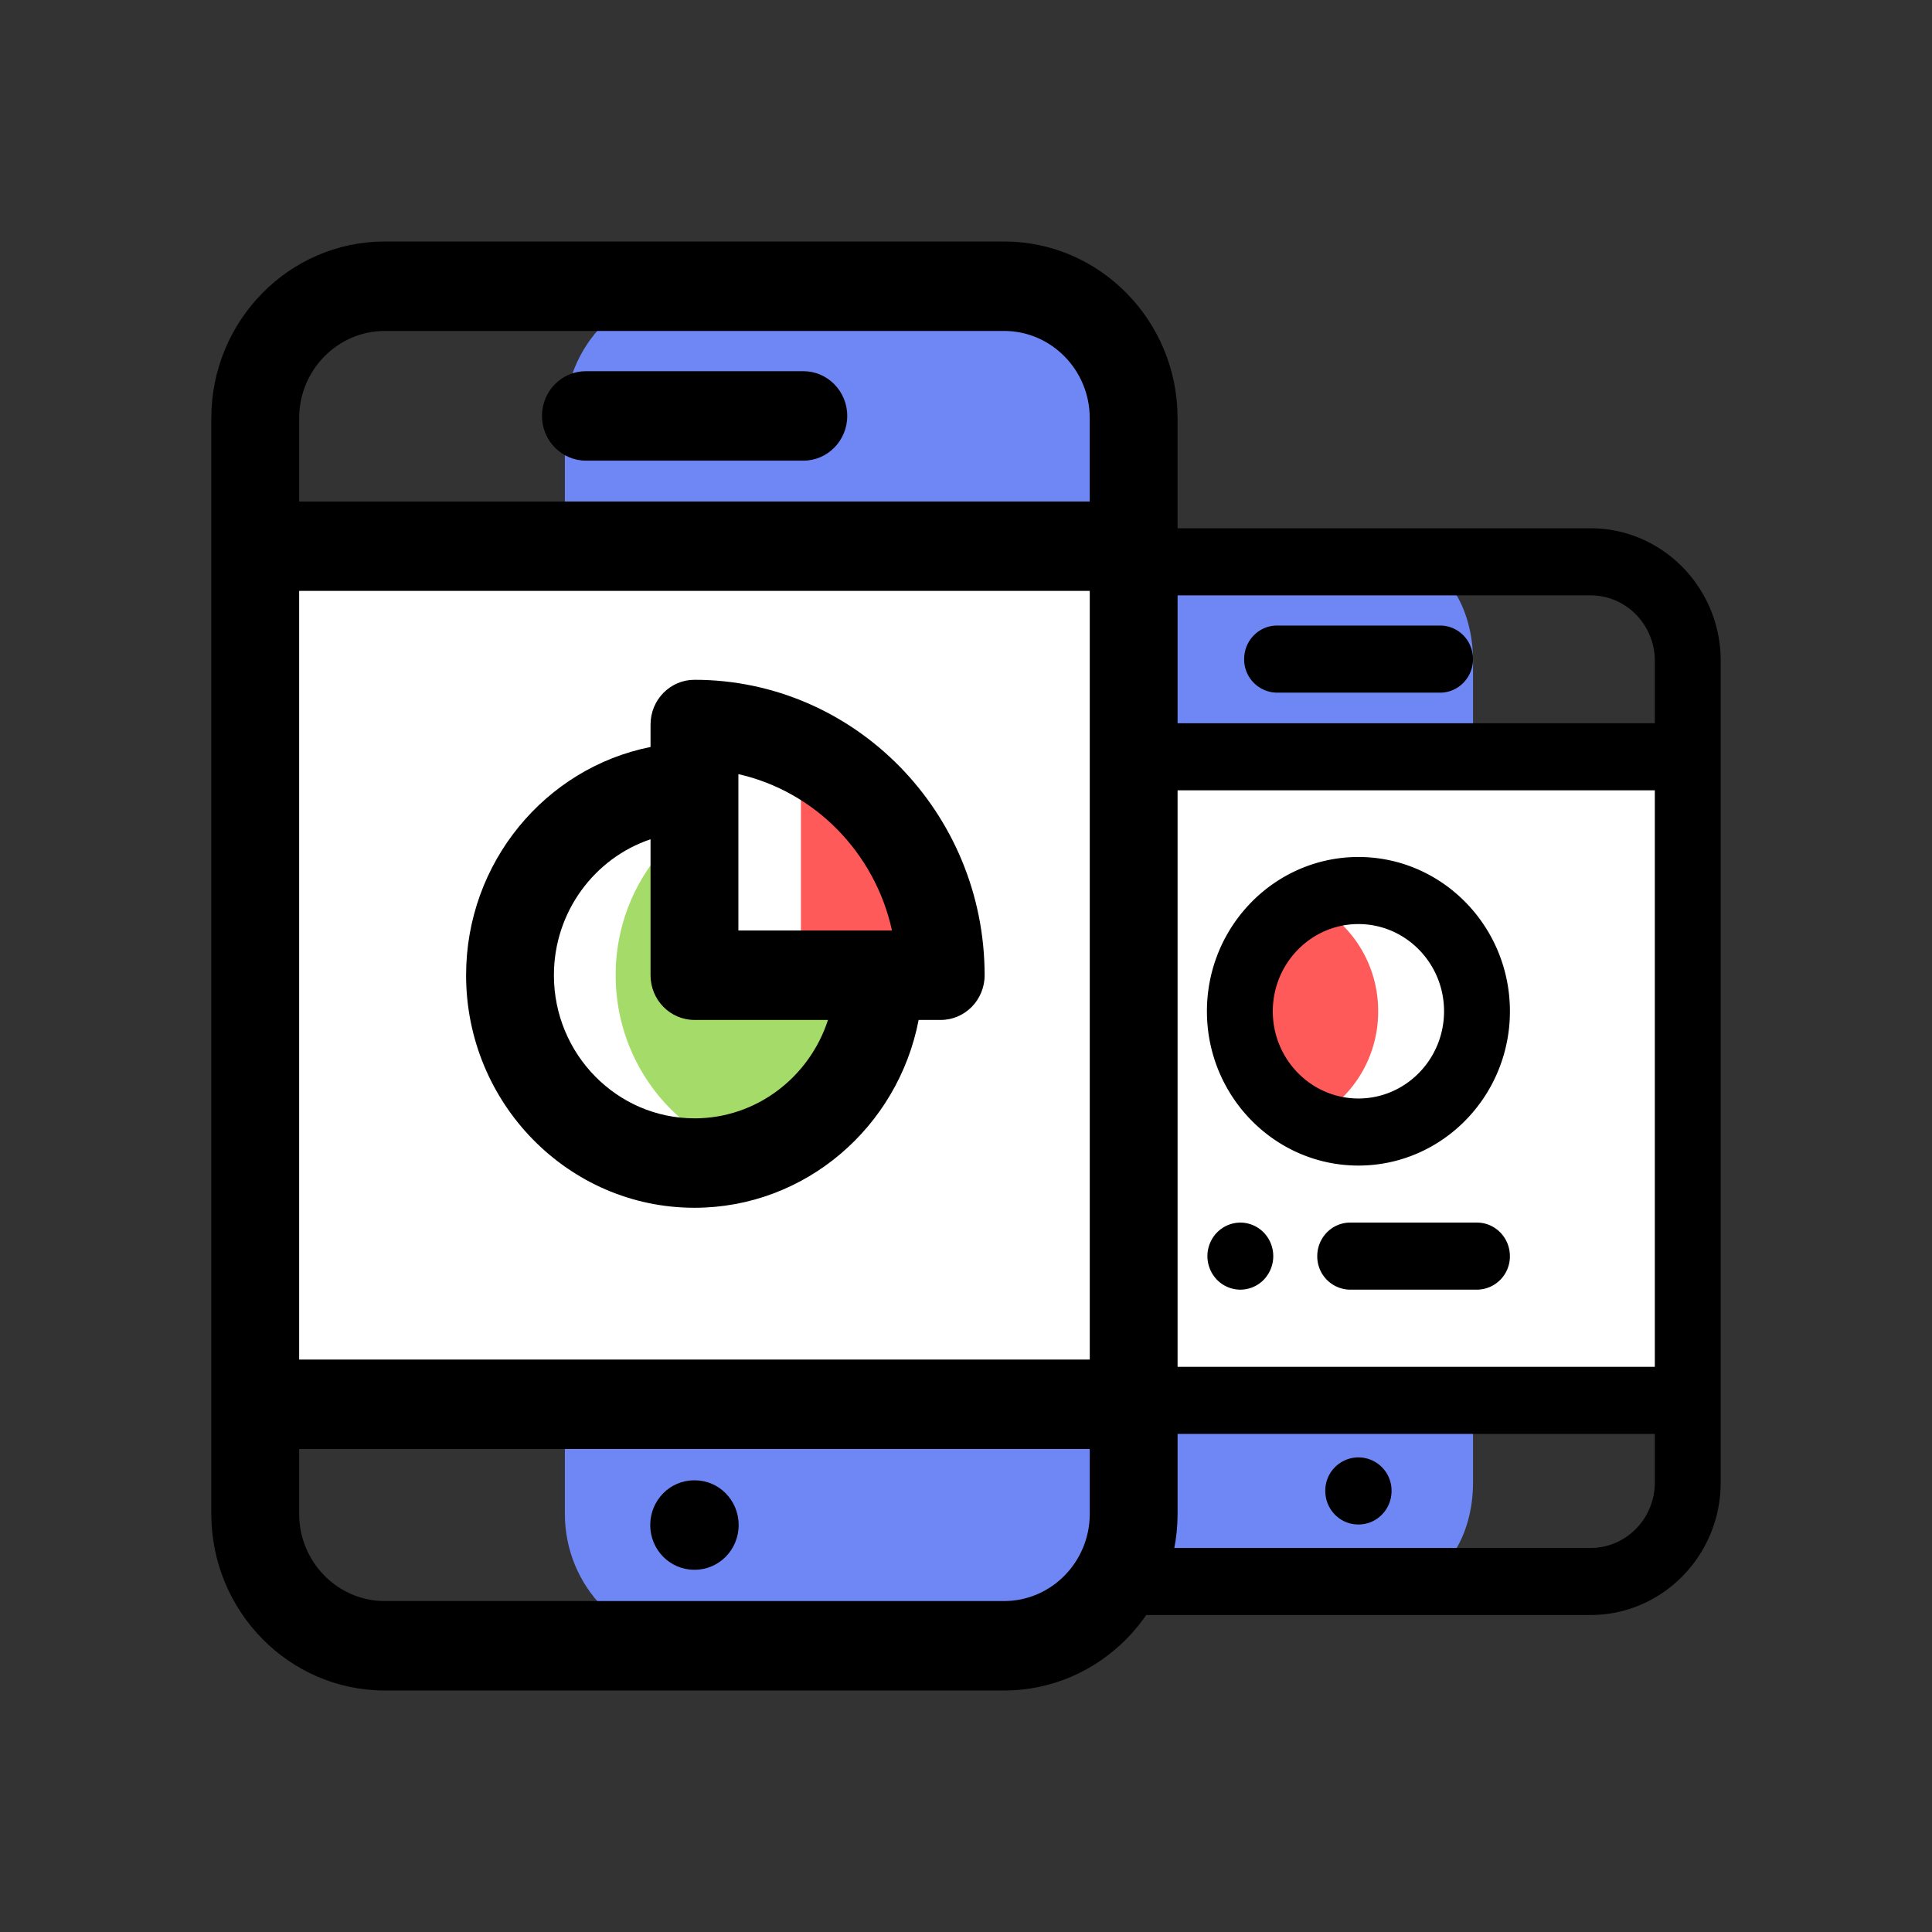 <svg width="64" height="64" viewBox="0 0 64 64" fill="none" xmlns="http://www.w3.org/2000/svg"><rect x="0" y="0" width="64" height="64" fill="#333333" stroke="none"/><path d="M48.796 44.389v-22.5c0-1.81-.97-3.278-2.168-3.278H36.266c-1.197 0-2.168 1.468-2.168 3.278v27.222c0 1.81.971 3.278 2.168 3.278h10.362c1.197 0 2.168-1.468 2.168-3.278V44.39z" fill="#6E87F5"/><path d="M34.099 25.07h21.818v21.32H34.099V25.07z" fill="#fff"/><path d="M43.363 29.864a4.004 4.004 0 0 1 2.29 3.636 4.003 4.003 0 0 1-2.29 3.636 4.004 4.004 0 0 1-2.291-3.636c0-1.614.94-3.004 2.29-3.636z" fill="#FF5A5A"/><path d="M47.705 22.945h-5.4a1.101 1.101 0 0 1-1.091-1.111c0-.614.488-1.112 1.09-1.112h5.401c.602 0 1.09.498 1.09 1.111 0 .614-.488 1.112-1.09 1.112zm-2.713 25.333h.015a1.1 1.1 0 0 1 1.09 1.11c0 .614-.488 1.112-1.09 1.112h-.015c-.602 0-1.09-.498-1.09-1.111a1.1 1.1 0 0 1 1.09-1.111zM45 38.611c-2.767 0-5.019-2.293-5.019-5.11 0-2.82 2.252-5.112 5.019-5.112 2.767 0 5.018 2.293 5.018 5.111 0 2.818-2.251 5.111-5.018 5.111zm0-8c-1.564 0-2.837 1.296-2.837 2.89 0 1.592 1.273 2.888 2.837 2.888 1.564 0 2.836-1.296 2.836-2.889 0-1.593-1.272-2.889-2.836-2.889zm-.273 9.889h4.2c.602 0 1.09.498 1.09 1.111a1.1 1.1 0 0 1-1.09 1.111h-4.2a1.1 1.1 0 0 1-1.091-1.11c0-.614.488-1.112 1.09-1.112zm-3.639 0c.287 0 .569.119.772.326a1.128 1.128 0 0 1 0 1.571 1.09 1.09 0 0 1-.772.325 1.09 1.09 0 0 1-.771-.325 1.13 1.13 0 0 1-.32-.786c0-.292.117-.579.32-.785a1.09 1.09 0 0 1 .771-.326z" fill="#000"/><path fill-rule="evenodd" clip-rule="evenodd" d="M33 21.889c0-2.135 1.505-3.918 3.49-4.309v-.08h16.2c2.377 0 4.31 1.969 4.31 4.389V49.11c0 2.42-1.933 4.389-4.31 4.389H33.437v-2.222h.128A4.424 4.424 0 0 1 33 49.11V21.89zm19.69-2.167H37.31c-1.174 0-2.128.972-2.128 2.167v2.07h19.636v-2.07c0-1.195-.954-2.167-2.127-2.167zm2.128 6.459H35.182v19.097h19.636V26.18zm-2.127 25.097c1.173 0 2.127-.972 2.127-2.167V47.5H35.182v1.611c0 1.195.954 2.167 2.127 2.167h15.382z" fill="#000"/><path d="M37.544 50.148V13.852c0-2.414-1.922-4.37-4.292-4.37H23.004c-2.37 0-4.292 1.956-4.292 4.37v36.296c0 2.414 1.921 4.37 4.292 4.37h10.248c2.37 0 4.292-1.956 4.292-4.37z" fill="#6E87F5"/><path d="M37.545 18.093h-29.1V46.52h29.1V18.093z" fill="#fff"/><path d="M23.005 32.306v-5.098a6.247 6.247 0 0 0-2.61 5.098c0 2.817 1.839 5.195 4.36 5.962 2.522-.767 4.36-3.145 4.36-5.962h-6.109z" fill="#A5DC69"/><path d="M26.532 24.815v7.49h4.629c0-3.3-1.89-6.15-4.629-7.49z" fill="#FF5A5A"/><path d="M19.409 15.26h7.202c.803 0 1.455-.664 1.455-1.482s-.652-1.482-1.455-1.482h-7.202c-.804 0-1.455.664-1.455 1.482s.651 1.481 1.455 1.481zM22.995 52h.02c.803 0 1.454-.663 1.454-1.481 0-.819-.651-1.482-1.455-1.482h-.019c-.803 0-1.455.663-1.455 1.482 0 .818.652 1.481 1.455 1.481zm.01-29.481c-.803 0-1.455.663-1.455 1.481v.745c-3.478.692-6.11 3.82-6.11 7.56 0 4.248 3.393 7.704 7.565 7.704 3.675 0 6.745-2.68 7.426-6.222h.731c.804 0 1.455-.663 1.455-1.481 0-5.397-4.312-9.787-9.612-9.787zm0 14.527c-2.567 0-4.656-2.126-4.656-4.74 0-2.097 1.344-3.88 3.201-4.504v4.504c0 .818.652 1.481 1.455 1.481h4.423c-.612 1.891-2.363 3.26-4.423 3.26zm1.455-6.222v-5.18c2.53.572 4.526 2.604 5.088 5.18H24.46z" fill="#000"/><path fill-rule="evenodd" clip-rule="evenodd" d="M33.262 8c3.169 0 5.747 2.625 5.747 5.852v36.296c0 3.227-2.578 5.852-5.747 5.852H12.747C9.578 56 7 53.375 7 50.148V13.852C7 10.625 9.578 8 12.747 8h20.515zM9.91 19.574H36.1v25.463H9.91V19.574zm2.837-8.611h20.515c1.564 0 2.837 1.296 2.837 2.889v2.76H9.91v-2.76c0-1.593 1.274-2.889 2.838-2.889zM9.91 50.148V48H36.1v2.148c0 1.593-1.274 2.889-2.838 2.889H12.747c-1.564 0-2.837-1.296-2.837-2.889z" fill="#000"/></svg>